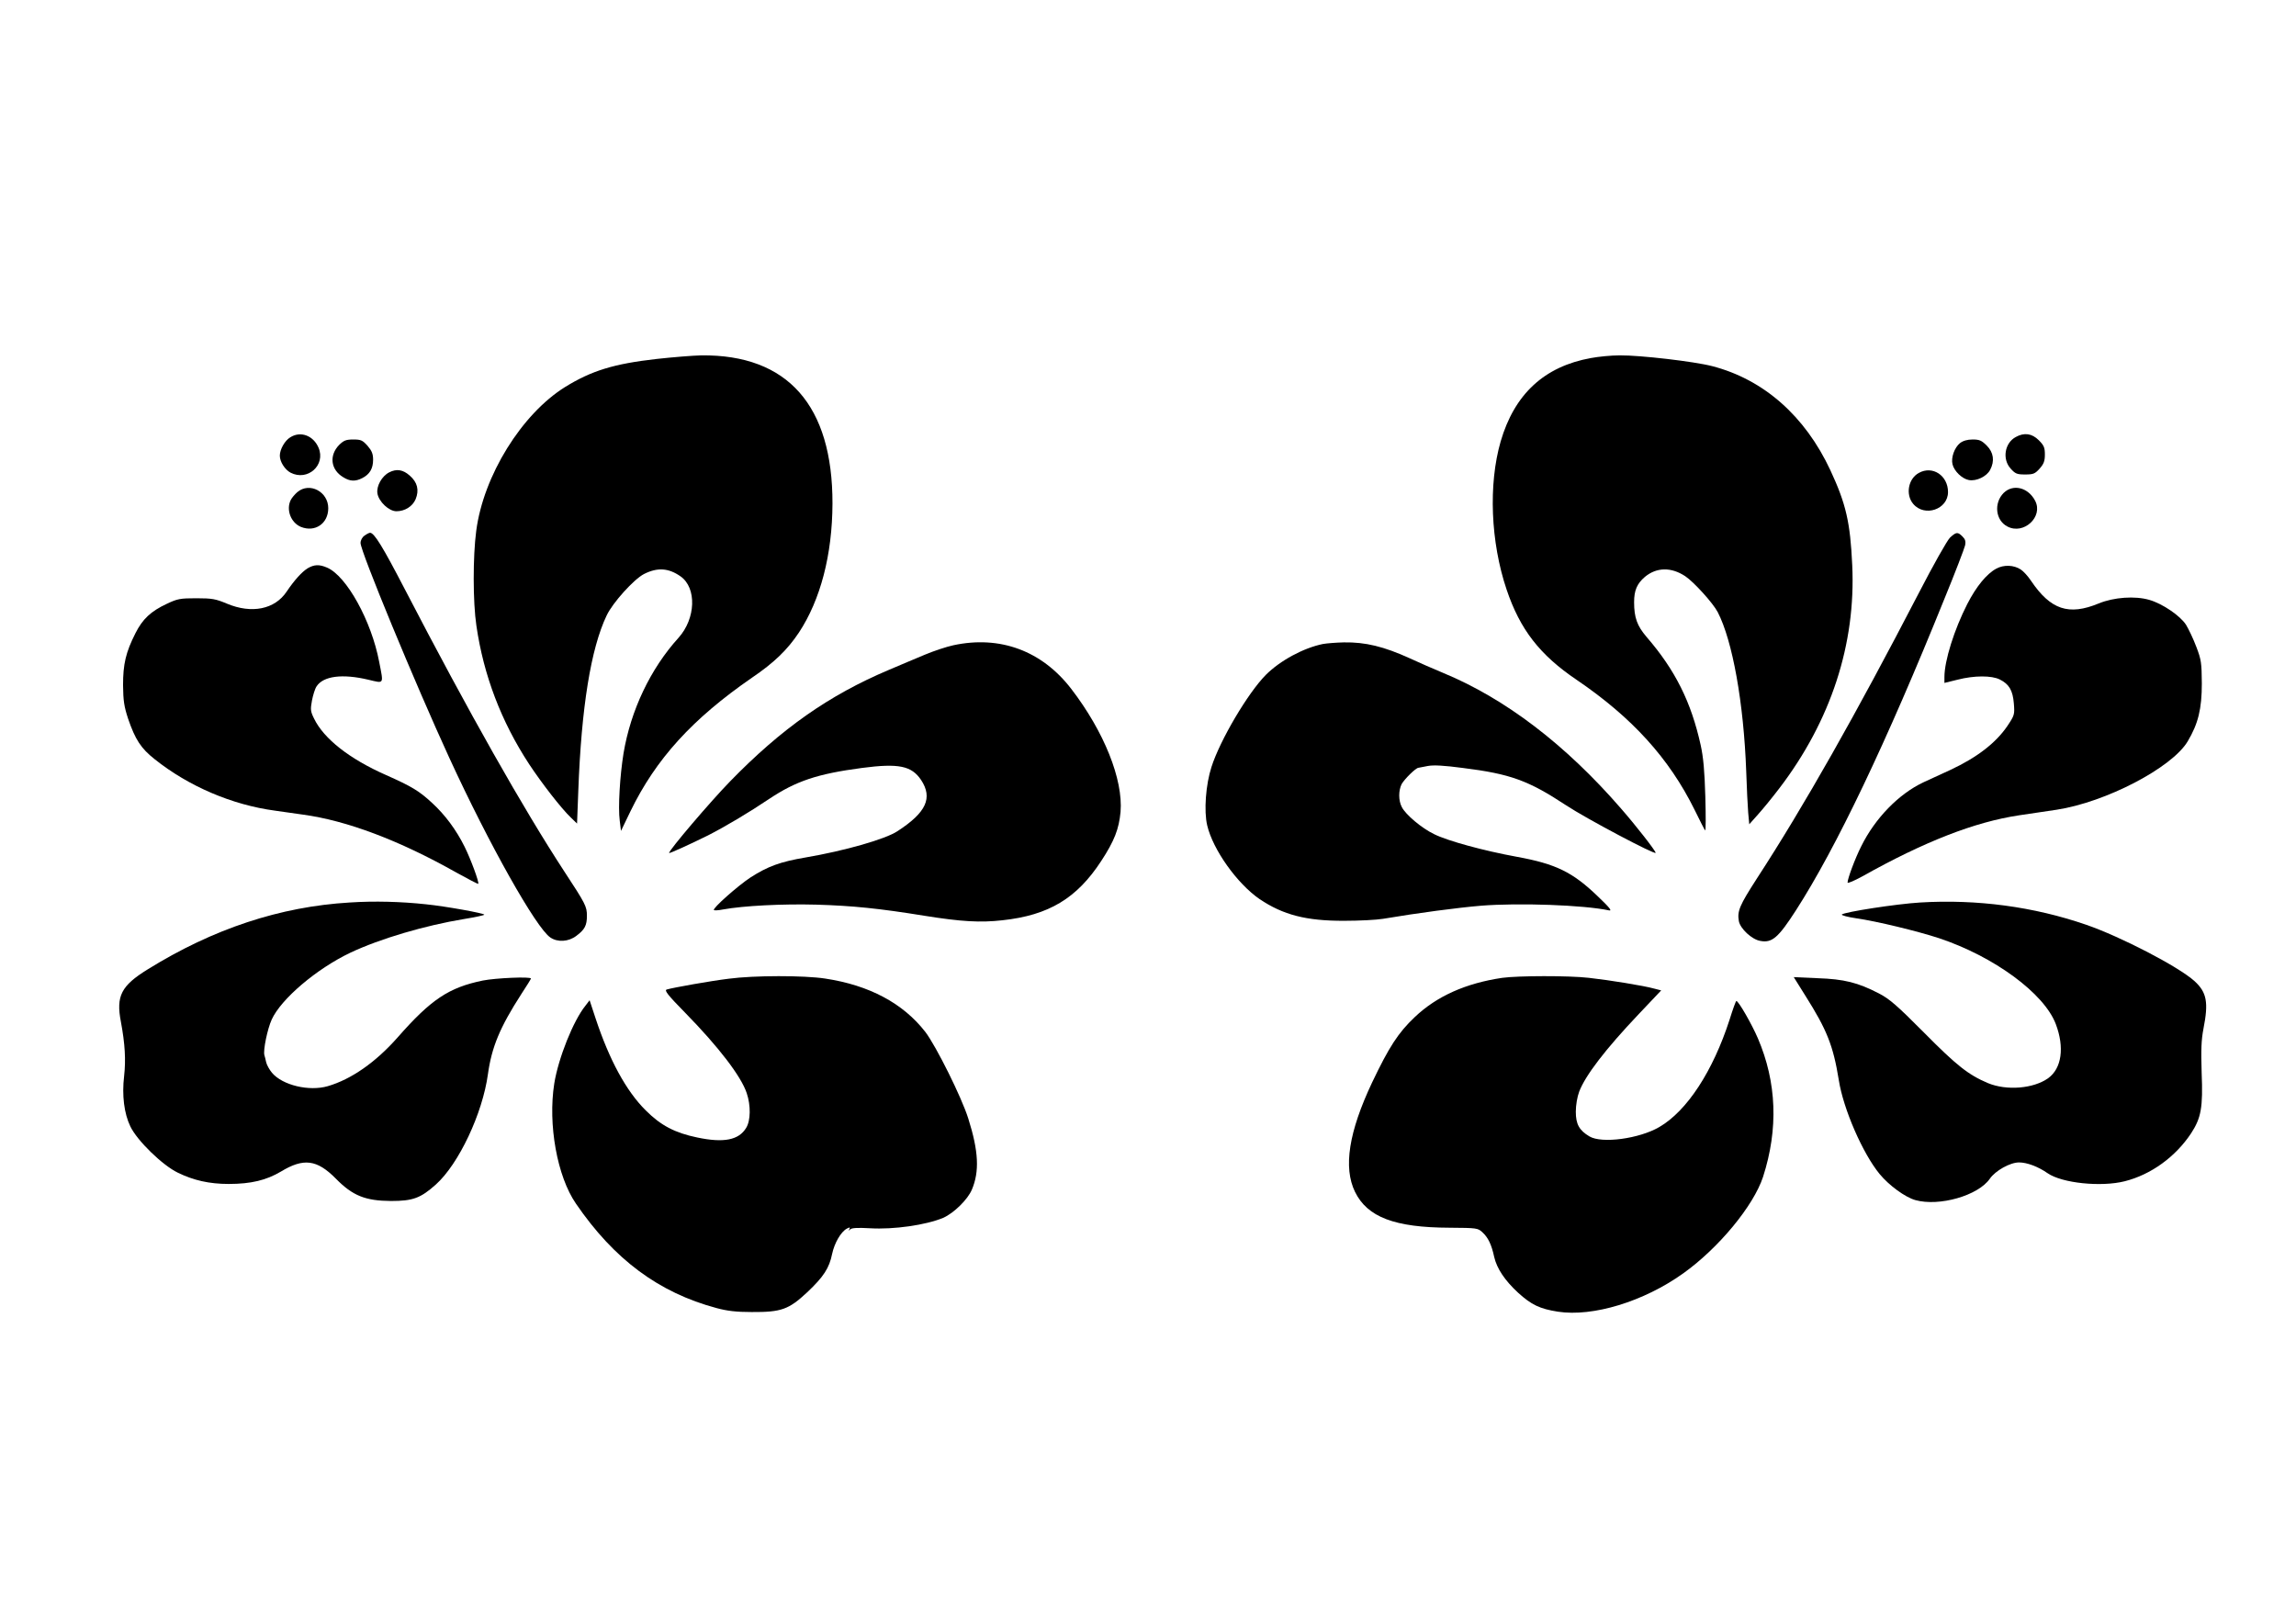  <svg version="1.0" xmlns="http://www.w3.org/2000/svg"
 width="1280pt" height="904pt" viewBox="0 0 1280 904"
 preserveAspectRatio="xMidYMid meet"><g transform="translate(0,904) scale(0.1,-0.1)"
fill="#000000" stroke="none">
<path d="M3661 7039 c-240 -27 -364 -66 -510 -156 -243 -151 -456 -495 -496
-802 -19 -142 -19 -397 1 -530 40 -275 138 -533 294 -771 70 -106 180 -248
233 -298 l34 -33 7 183 c17 464 70 793 158 977 34 72 152 202 208 231 75 38
137 34 204 -13 91 -64 85 -235 -11 -342 -157 -173 -267 -405 -307 -645 -20
-124 -31 -302 -21 -375 l7 -57 52 108 c142 293 346 517 678 746 124 84 198
156 262 252 120 182 186 433 187 719 1 547 -250 831 -731 826 -47 -1 -159 -10
-249 -20z"/>
<path d="M8869 7044 c-260 -47 -426 -201 -503 -465 -69 -239 -56 -561 33 -825
75 -223 185 -365 391 -504 309 -210 515 -437 657 -724 29 -60 56 -112 59 -115
4 -3 4 82 1 189 -4 141 -11 220 -26 287 -53 239 -141 417 -302 603 -52 61 -69
107 -69 193 0 66 16 103 60 141 65 54 146 56 225 4 48 -32 155 -150 181 -200
83 -160 145 -507 159 -888 3 -91 8 -194 11 -230 l6 -65 49 55 c27 30 81 96
119 146 287 376 427 804 406 1244 -11 237 -34 340 -122 529 -141 302 -372 506
-659 580 -100 26 -401 61 -515 60 -47 0 -119 -7 -161 -15z"/>
<path d="M1618 6602 c-30 -18 -58 -67 -58 -102 0 -34 28 -78 60 -95 95 -49
197 42 156 139 -29 68 -100 95 -158 58z"/>
<path d="M11238 6604 c-62 -33 -77 -123 -29 -176 26 -29 35 -33 81 -33 46 0
55 4 81 33 23 26 29 42 29 78 0 39 -5 51 -34 80 -38 38 -81 44 -128 18z"/>
<path d="M1891 6560 c-57 -58 -48 -138 22 -180 38 -24 68 -25 107 -5 41 21 60
53 60 102 0 33 -7 50 -31 78 -28 31 -37 35 -79 35 -41 0 -53 -5 -79 -30z"/>
<path d="M10927 6570 c-31 -25 -51 -81 -42 -118 9 -38 53 -81 91 -88 42 -8
100 20 119 57 26 49 19 97 -19 135 -29 29 -41 34 -79 34 -29 0 -53 -7 -70 -20z"/>
<path d="M2170 6407 c-41 -21 -72 -76 -66 -117 7 -46 64 -100 106 -100 47 0
90 27 107 67 21 51 10 95 -33 132 -37 33 -73 39 -114 18z"/>
<path d="M10698 6404 c-60 -32 -76 -121 -32 -173 63 -75 194 -31 194 66 0 92
-86 149 -162 107z"/>
<path d="M1658 6297 c-14 -12 -31 -32 -37 -44 -27 -54 0 -126 56 -150 79 -32
153 18 153 104 0 92 -104 147 -172 90z"/>
<path d="M11170 6292 c-56 -57 -45 -153 21 -187 91 -48 201 54 155 143 -39 75
-123 96 -176 44z"/>
<path d="M2032 6054 c-13 -9 -22 -26 -22 -41 0 -47 305 -785 495 -1198 222
-483 484 -948 563 -1001 41 -28 102 -24 145 9 47 35 59 58 59 112 0 52 -8 67
-126 247 -228 349 -533 887 -889 1573 -125 241 -171 315 -194 315 -5 0 -19 -7
-31 -16z"/>
<path d="M10871 6043 c-16 -16 -93 -152 -176 -313 -348 -671 -638 -1184 -901
-1588 -96 -149 -110 -181 -100 -237 8 -42 72 -102 119 -110 66 -13 101 18 199
170 224 348 504 934 828 1737 60 146 111 280 115 297 5 23 1 35 -14 50 -27 27
-35 26 -70 -6z"/>
<path d="M1715 5872 c-32 -20 -74 -66 -117 -130 -66 -99 -195 -125 -333 -67
-62 26 -82 30 -170 30 -91 0 -106 -3 -165 -31 -90 -42 -135 -85 -175 -164 -54
-107 -69 -172 -69 -290 1 -87 6 -119 28 -186 40 -117 72 -166 148 -226 189
-151 432 -255 671 -287 42 -6 112 -16 155 -22 245 -33 539 -144 856 -323 65
-36 121 -65 122 -63 7 7 -43 141 -76 207 -46 93 -109 178 -180 243 -73 68
-115 93 -259 157 -202 89 -346 202 -400 314 -20 40 -21 51 -12 100 6 31 17 67
26 80 38 58 145 71 288 37 90 -21 86 -29 61 99 -43 228 -182 480 -291 526 -44
19 -72 17 -108 -4z"/>
<path d="M11129 5870 c-54 -29 -112 -100 -162 -198 -72 -141 -127 -315 -127
-406 l0 -33 73 18 c93 24 191 24 236 1 52 -26 72 -61 78 -133 5 -62 4 -66 -36
-126 -64 -94 -168 -175 -318 -245 -49 -22 -116 -53 -150 -69 -138 -65 -269
-200 -346 -355 -35 -69 -77 -182 -77 -204 0 -6 37 10 83 35 344 193 626 303
873 340 60 9 154 23 209 31 275 42 643 234 731 381 59 99 79 182 79 323 -1
115 -3 132 -31 205 -17 45 -43 99 -57 122 -32 50 -131 118 -205 139 -79 23
-197 15 -282 -20 -167 -69 -268 -35 -377 126 -17 26 -43 54 -57 63 -39 26 -95
28 -137 5z"/>
<path d="M5315 5443 c-38 -8 -110 -32 -160 -53 -49 -21 -139 -58 -199 -84
-334 -141 -599 -327 -886 -622 -111 -114 -340 -383 -340 -399 0 -5 118 49 217
98 98 50 229 128 342 204 149 99 267 139 516 172 205 27 277 12 330 -67 66
-100 29 -181 -131 -285 -67 -45 -296 -110 -513 -147 -141 -24 -210 -49 -308
-112 -71 -47 -212 -172 -203 -181 3 -3 25 -2 50 3 114 21 335 32 520 27 204
-6 351 -21 604 -62 206 -33 312 -39 435 -25 258 28 414 122 550 330 74 113 99
179 108 274 15 181 -92 448 -275 686 -163 212 -397 299 -657 243z"/>
<path d="M7375 5450 c-108 -22 -238 -92 -318 -172 -100 -101 -255 -363 -303
-513 -32 -98 -43 -246 -24 -326 32 -136 167 -325 292 -411 131 -88 260 -122
473 -121 83 0 179 5 215 11 196 33 415 62 546 73 211 17 575 4 714 -26 19 -4
4 15 -61 77 -141 136 -234 182 -454 222 -181 33 -384 88 -460 126 -69 33 -159
109 -180 151 -19 36 -19 92 -1 128 15 27 79 91 94 91 4 1 27 5 52 10 32 6 89
3 195 -11 265 -33 366 -70 574 -207 113 -75 501 -280 501 -266 0 11 -110 152
-194 248 -309 356 -645 612 -991 755 -55 23 -138 59 -185 81 -145 66 -248 91
-368 89 -42 -1 -95 -5 -117 -9z"/>
<path d="M1950 4009 c-388 -23 -761 -146 -1127 -373 -147 -91 -177 -148 -149
-292 23 -124 28 -212 18 -302 -13 -108 0 -210 35 -282 38 -79 179 -216 264
-257 88 -43 176 -63 284 -63 125 0 210 21 291 69 127 77 201 67 306 -39 94
-96 165 -124 308 -125 122 0 165 16 250 92 128 115 260 396 290 614 21 151 66
261 186 447 30 45 54 85 54 87 0 12 -198 3 -268 -11 -190 -39 -289 -105 -476
-318 -122 -138 -258 -233 -389 -271 -104 -30 -252 5 -311 75 -14 17 -29 44
-32 58 -3 15 -8 33 -10 40 -8 26 17 147 41 199 52 114 249 282 438 372 165 78
416 152 635 188 62 10 112 21 112 24 0 8 -216 47 -325 58 -139 15 -288 19
-425 10z"/>
<path d="M10705 4009 c-133 -8 -423 -53 -437 -67 -4 -4 31 -14 80 -21 112 -16
340 -71 462 -111 306 -102 586 -307 651 -479 49 -130 33 -246 -42 -301 -82
-59 -232 -71 -336 -28 -109 46 -174 97 -358 283 -149 150 -192 187 -250 217
-118 61 -194 80 -343 85 l-132 6 65 -104 c120 -190 155 -278 186 -469 25 -162
134 -411 228 -525 53 -64 142 -129 199 -145 133 -37 350 25 415 119 31 45 113
91 163 91 44 0 106 -23 159 -60 81 -56 299 -78 430 -45 147 37 283 136 370
267 56 86 67 143 59 338 -4 129 -2 182 10 245 29 147 19 203 -50 266 -90 81
-410 247 -604 314 -293 101 -609 143 -925 124z"/>
<path d="M4062 3584 c-99 -12 -307 -49 -345 -60 -15 -5 6 -31 105 -132 184
-188 310 -352 341 -446 23 -68 22 -153 -3 -193 -41 -69 -126 -85 -273 -54
-125 26 -203 67 -287 151 -109 108 -203 281 -280 514 l-33 100 -23 -30 c-68
-84 -151 -292 -174 -434 -36 -228 16 -518 121 -670 213 -311 462 -496 784
-582 59 -16 110 -22 195 -22 166 -1 207 14 310 110 92 87 123 135 139 214 13
61 49 123 82 141 17 9 20 8 14 -3 -6 -10 -5 -10 5 -1 9 8 41 10 110 6 133 -8
312 18 408 58 59 26 136 101 160 157 43 101 38 214 -20 397 -37 118 -179 403
-239 482 -124 160 -313 261 -559 298 -117 18 -396 18 -538 -1z"/>
<path d="M8375 3589 c-203 -30 -365 -102 -488 -219 -92 -87 -143 -166 -237
-363 -131 -277 -162 -475 -96 -611 69 -141 221 -199 528 -200 153 -1 157 -2
183 -26 31 -29 50 -67 65 -137 15 -65 60 -132 134 -200 74 -67 120 -89 221
-105 195 -30 478 56 698 213 198 141 393 377 446 539 86 267 76 527 -29 772
-35 81 -108 208 -120 208 -3 0 -20 -47 -38 -105 -93 -287 -237 -508 -392 -598
-112 -65 -320 -93 -389 -52 -57 34 -76 68 -76 138 0 36 8 83 19 112 34 89 144
234 332 432 l125 132 -39 10 c-56 16 -254 48 -364 60 -113 13 -396 12 -483 0z"/>
</g>
</svg>
